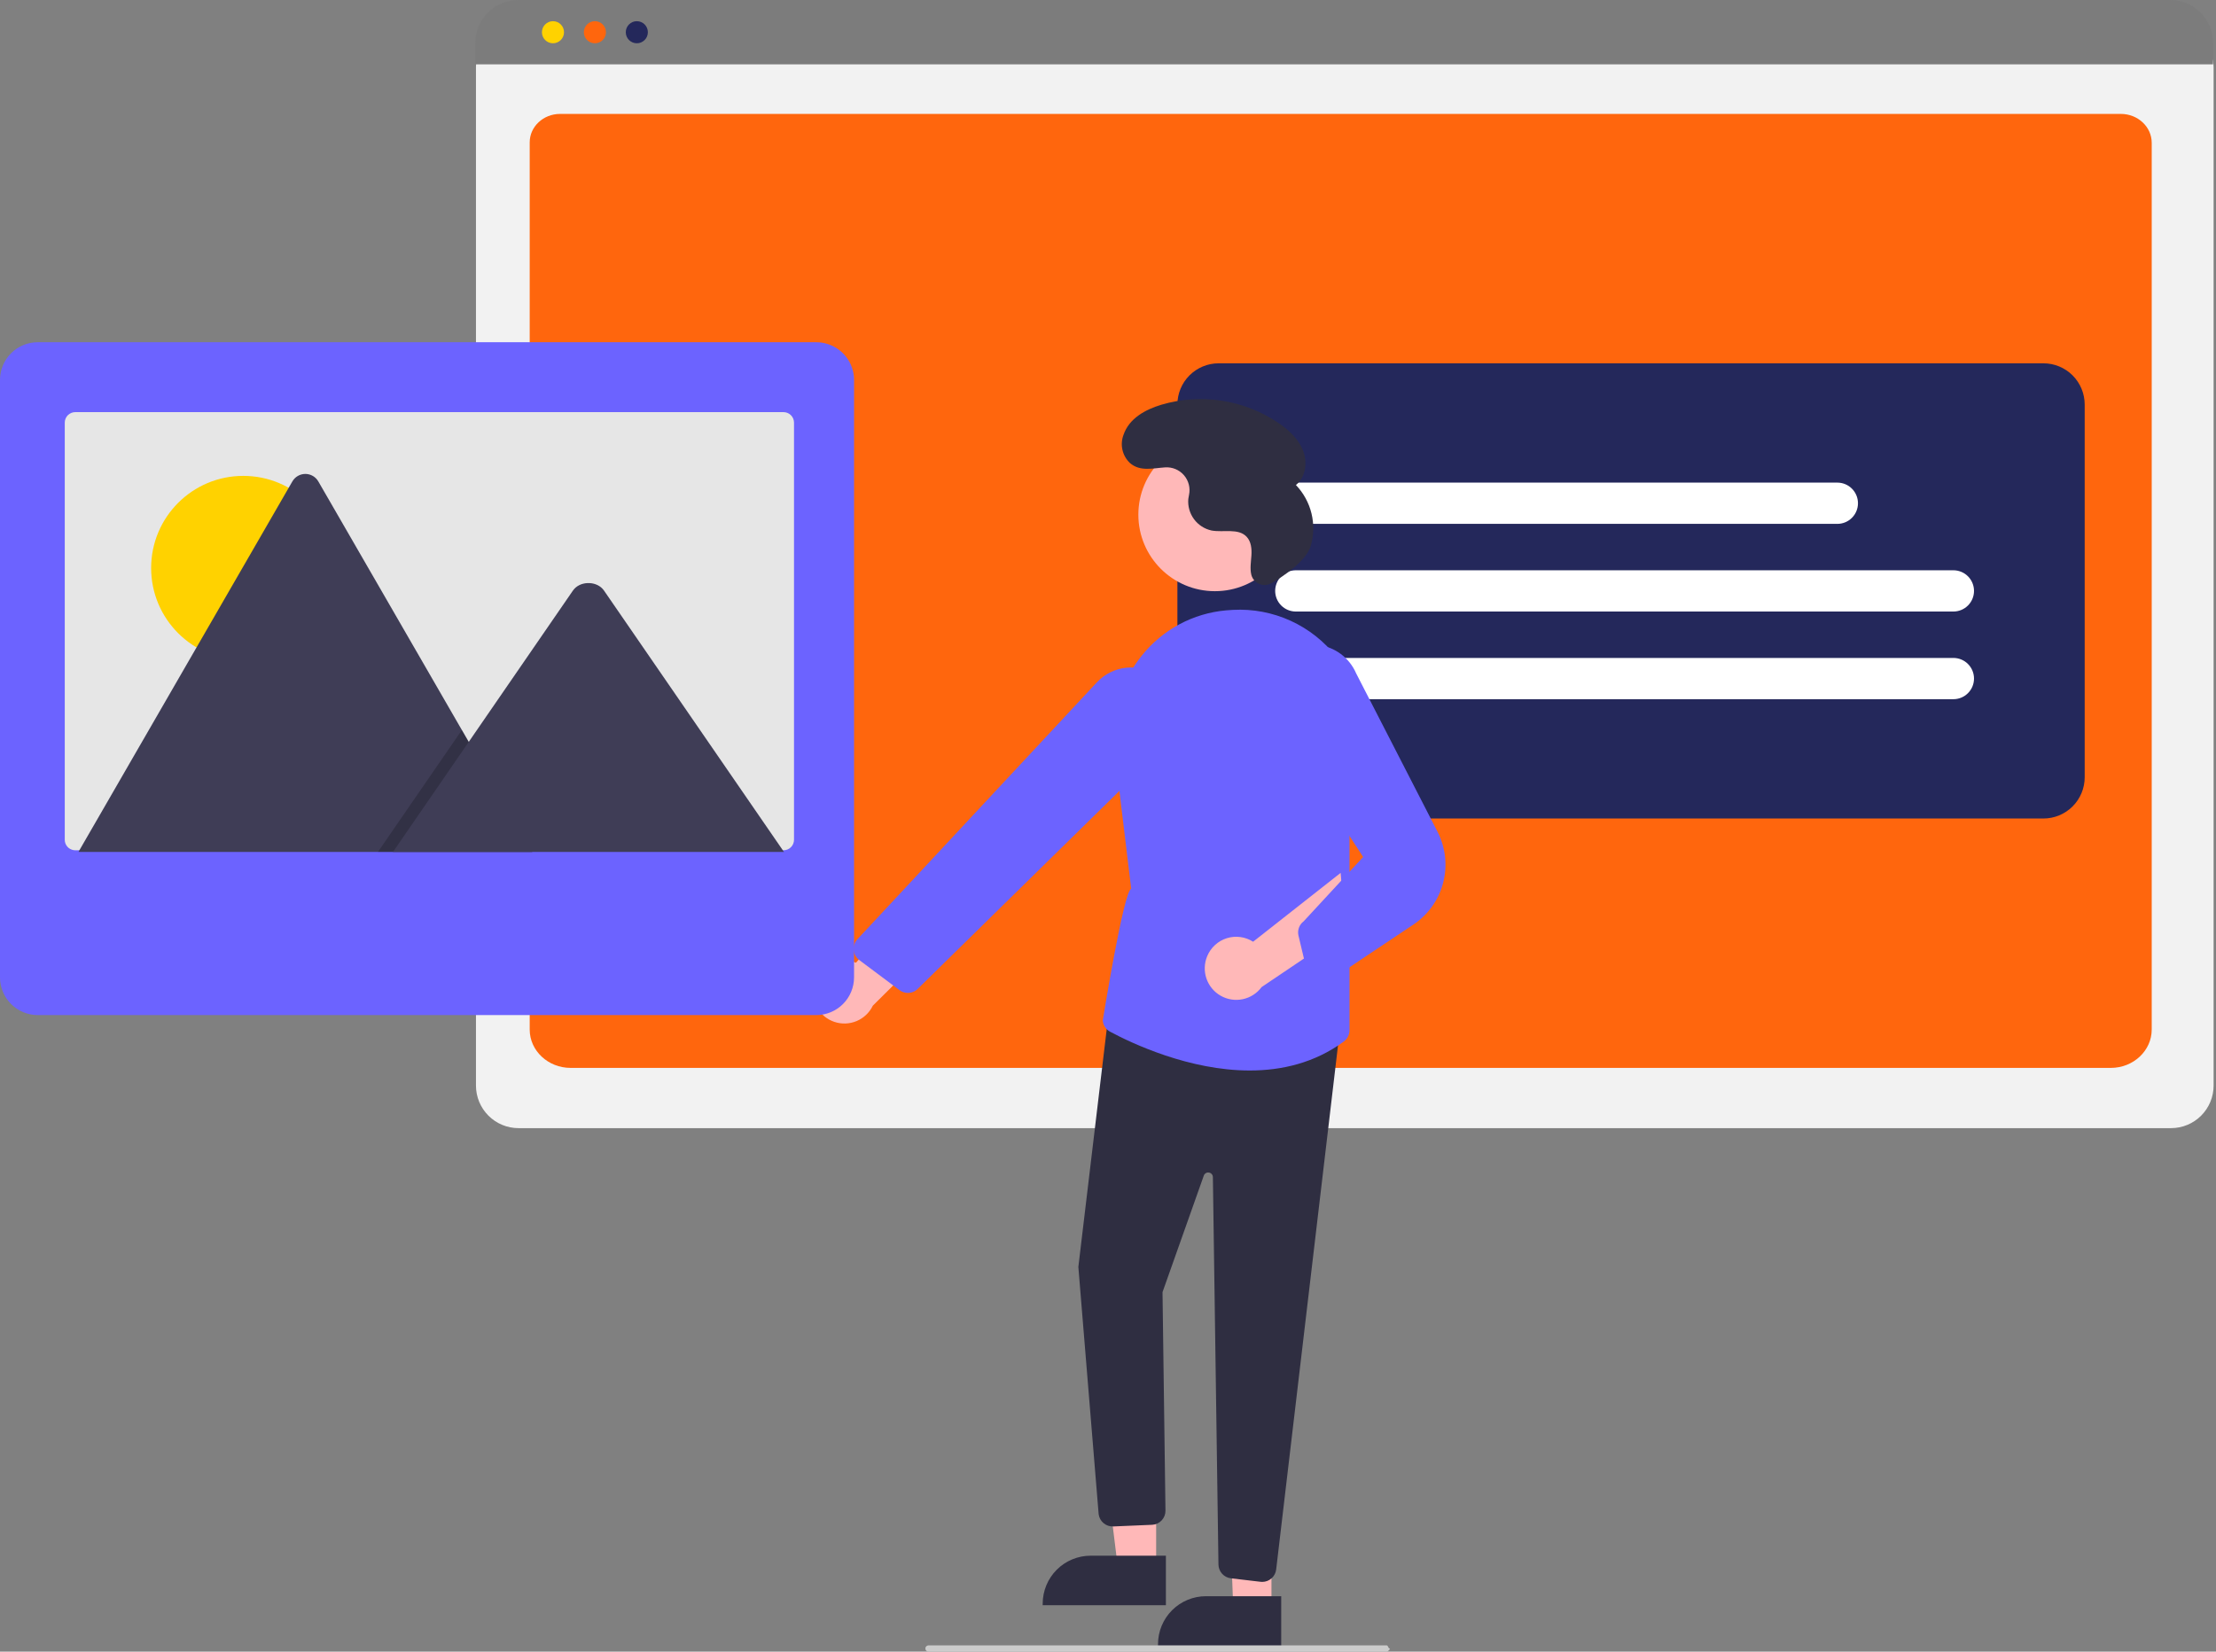 <svg width="711" height="530" viewBox="0 0 711 530" fill="none" xmlns="http://www.w3.org/2000/svg">
<rect x="0" y="0" width="711" height="530" fill="#808080" stroke="none"/>
<g clip-path="url(#clip0_9569_12632)">
<path d="M696.58 362.017H166.364C162.744 362.013 159.274 360.574 156.715 358.014C154.156 355.455 152.716 351.985 152.712 348.366V21.424C152.715 18.772 153.769 16.23 155.644 14.355C157.519 12.48 160.062 11.425 162.713 11.422H700.057C702.755 11.425 705.341 12.498 707.249 14.405C709.156 16.313 710.229 18.899 710.232 21.596V348.366C710.228 351.985 708.788 355.455 706.229 358.014C703.67 360.574 700.2 362.013 696.58 362.017Z" fill="#F2F2F2"/>
<path d="M677.239 342.685H183.091C175.847 342.685 169.954 337.166 169.954 330.383V45.678C169.954 40.648 174.321 36.555 179.689 36.555H680.48C685.936 36.555 690.376 40.715 690.376 45.828V330.383C690.376 337.166 684.482 342.685 677.239 342.685Z" fill="#FF660D"/>
<path d="M710.042 20.643H152.521V13.693C152.526 10.062 153.971 6.58 156.54 4.013C159.109 1.446 162.591 0.003 166.222 0H696.341C699.972 0.003 703.454 1.446 706.023 4.013C708.591 6.58 710.037 10.062 710.042 13.693V20.643Z" fill="#7C7C7C"/>
<path d="M177.421 13.887C179.378 13.887 180.965 12.3 180.965 10.343C180.965 8.386 179.378 6.799 177.421 6.799C175.464 6.799 173.877 8.386 173.877 10.343C173.877 12.3 175.464 13.887 177.421 13.887Z" fill="#FFD200"/>
<path d="M190.873 13.887C192.83 13.887 194.417 12.3 194.417 10.343C194.417 8.386 192.83 6.799 190.873 6.799C188.916 6.799 187.329 8.386 187.329 10.343C187.329 12.3 188.916 13.887 190.873 13.887Z" fill="#FF660D"/>
<path d="M204.325 13.887C206.283 13.887 207.869 12.3 207.869 10.343C207.869 8.386 206.283 6.799 204.325 6.799C202.368 6.799 200.781 8.386 200.781 10.343C200.781 12.3 202.368 13.887 204.325 13.887Z" fill="#24285B"/>
<path d="M391.003 262.656H655.63C659.141 262.656 662.509 261.261 664.991 258.779C667.474 256.296 668.869 252.929 668.869 249.418V129.822C668.869 126.311 667.474 122.944 664.991 120.461C662.509 117.979 659.141 116.584 655.63 116.584H391.003C387.492 116.584 384.125 117.979 381.642 120.461C379.159 122.944 377.765 126.311 377.765 129.822V249.418C377.765 252.929 379.159 256.296 381.642 258.779C384.125 261.261 387.492 262.656 391.003 262.656Z" fill="#24285B"/>
<path d="M626.739 196.238H415.758C414.002 196.238 412.319 195.541 411.077 194.299C409.836 193.058 409.139 191.375 409.139 189.619C409.139 187.864 409.836 186.18 411.077 184.939C412.319 183.697 414.002 183 415.758 183H626.739C628.495 183 630.178 183.697 631.42 184.939C632.661 186.18 633.358 187.864 633.358 189.619C633.358 191.375 632.661 193.058 631.42 194.299C630.178 195.541 628.495 196.238 626.739 196.238Z" fill="white"/>
<path d="M626.739 224.369H415.758C414.002 224.369 412.319 223.672 411.077 222.43C409.836 221.189 409.139 219.505 409.139 217.75C409.139 215.994 409.836 214.311 411.077 213.07C412.319 211.828 414.002 211.131 415.758 211.131H626.739C628.495 211.131 630.178 211.828 631.42 213.07C632.661 214.311 633.358 215.994 633.358 217.75C633.358 219.505 632.661 221.189 631.42 222.43C630.178 223.672 628.495 224.369 626.739 224.369Z" fill="white"/>
<path d="M589.507 168.107H415.758C414.002 168.107 412.319 167.41 411.077 166.169C409.836 164.927 409.139 163.244 409.139 161.488C409.139 159.733 409.836 158.049 411.077 156.808C412.319 155.566 414.002 154.869 415.758 154.869H589.507C591.263 154.869 592.946 155.566 594.188 156.808C595.429 158.049 596.126 159.733 596.126 161.488C596.126 163.244 595.429 164.927 594.188 166.169C592.946 167.41 591.263 168.107 589.507 168.107Z" fill="white"/>
<path d="M261.049 316.206C261.349 314.767 261.961 313.411 262.842 312.234C263.723 311.057 264.851 310.088 266.147 309.394C267.443 308.7 268.875 308.299 270.343 308.219C271.811 308.138 273.279 308.381 274.643 308.929L298.102 281.973L303.085 299.861L280.044 322.717C278.971 324.947 277.117 326.707 274.834 327.662C272.55 328.617 269.996 328.701 267.654 327.899C265.313 327.096 263.347 325.463 262.13 323.308C260.912 321.153 260.528 318.626 261.049 316.206Z" fill="#FFB8B8"/>
<path d="M389.802 189.71C403.367 189.71 414.363 178.714 414.363 165.149C414.363 151.584 403.367 140.588 389.802 140.588C376.238 140.588 365.241 151.584 365.241 165.149C365.241 178.714 376.238 189.71 389.802 189.71Z" fill="#FFB8B8"/>
<path d="M370.949 503.221L358.689 503.22L352.857 455.932L370.951 455.933L370.949 503.221Z" fill="#FFB8B8"/>
<path d="M374.076 515.104L334.545 515.103V514.603C334.545 512.582 334.943 510.582 335.716 508.715C336.489 506.848 337.623 505.152 339.052 503.723C340.48 502.294 342.176 501.161 344.043 500.388C345.91 499.615 347.911 499.217 349.931 499.217L374.076 499.218L374.076 515.104Z" fill="#2F2E41"/>
<path d="M407.949 516.222L395.689 516.221L393.992 470.063L407.951 468.934L407.949 516.222Z" fill="#FFB8B8"/>
<path d="M411.076 528.104L371.545 528.103V527.603C371.545 525.582 371.943 523.582 372.716 521.715C373.489 519.848 374.623 518.152 376.052 516.723C377.48 515.294 379.176 514.161 381.043 513.388C382.91 512.615 384.911 512.217 386.931 512.217L411.076 512.218L411.076 528.104Z" fill="#2F2E41"/>
<path d="M404.461 507.592L394.914 506.468C393.831 506.338 392.832 505.82 392.102 505.01C391.371 504.201 390.959 503.154 390.94 502.063L389.151 377.725C389.146 377.373 389.017 377.034 388.788 376.767C388.558 376.501 388.242 376.324 387.894 376.267C387.547 376.21 387.191 376.276 386.888 376.455C386.585 376.635 386.355 376.914 386.238 377.246L372.992 414.645L373.939 484.747C373.955 485.904 373.525 487.023 372.737 487.871C371.95 488.719 370.866 489.231 369.71 489.3L357.247 489.829C356.107 489.894 354.984 489.525 354.104 488.798C353.224 488.07 352.652 487.036 352.502 485.904L345.992 406.603L345.988 406.554L355.865 323.734L430.049 329.102L409.456 503.65C409.325 504.744 408.799 505.752 407.976 506.484C407.153 507.216 406.091 507.621 404.99 507.623C404.813 507.623 404.636 507.613 404.461 507.592Z" fill="#2F2E41"/>
<path d="M356.183 331.076C355.517 330.72 354.952 330.202 354.54 329.57C354.128 328.937 353.883 328.21 353.828 327.458C353.828 327.458 360.499 285.973 362.944 285.195L357.595 240.832C356.954 235.421 357.401 229.937 358.909 224.701C360.417 219.465 362.955 214.583 366.375 210.341C369.669 206.227 373.763 202.822 378.409 200.333C383.055 197.844 388.157 196.322 393.407 195.859C394.155 195.792 394.898 195.74 395.638 195.705C401.967 195.366 408.284 196.56 414.053 199.186C419.821 201.812 424.871 205.791 428.772 210.787C432.818 215.825 435.588 221.766 436.844 228.105C438.101 234.443 437.809 240.992 435.991 247.193L432.991 257.632V330.589C432.988 331.301 432.818 332.002 432.495 332.637C432.171 333.271 431.704 333.821 431.13 334.242C421.789 341.097 411.233 343.521 400.974 343.521C381.563 343.521 363.217 334.841 356.183 331.076Z" fill="#6C63FF"/>
<path d="M288.594 317.724L275.691 308.076C275.185 307.698 274.764 307.217 274.456 306.665C274.148 306.113 273.96 305.503 273.904 304.873C273.847 304.244 273.924 303.61 274.129 303.012C274.335 302.414 274.663 301.866 275.094 301.404L351.957 218.93C354.425 216.305 357.751 214.653 361.333 214.272C364.915 213.891 368.515 214.807 371.479 216.854C373.285 218.113 374.791 219.755 375.89 221.663C376.989 223.57 377.655 225.697 377.838 227.89C378.022 230.084 377.72 232.292 376.954 234.355C376.187 236.419 374.975 238.289 373.404 239.831L294.44 317.332C293.746 318.02 292.847 318.462 291.878 318.589C290.91 318.717 289.926 318.525 289.078 318.041C288.91 317.946 288.748 317.84 288.594 317.724Z" fill="#6C63FF"/>
<path d="M387.342 306.804C387.906 305.447 388.761 304.229 389.846 303.238C390.931 302.246 392.221 301.505 393.624 301.065C395.027 300.626 396.509 300.5 397.966 300.695C399.423 300.891 400.819 301.404 402.057 302.197L430.143 280.104L431.693 298.608L404.784 316.752C403.313 318.743 401.163 320.124 398.741 320.635C396.319 321.147 393.794 320.752 391.644 319.525C389.494 318.299 387.869 316.327 387.076 313.982C386.283 311.638 386.378 309.084 387.342 306.804Z" fill="#FFB8B8"/>
<path d="M422.482 315.43C421.738 315.199 421.068 314.778 420.538 314.208C420.008 313.638 419.636 312.939 419.459 312.181L416.622 300.265C416.414 299.419 416.459 298.531 416.753 297.71C417.046 296.89 417.575 296.175 418.272 295.653L437.361 275.008L409.282 231.712C407.157 229.095 405.959 225.848 405.876 222.478C405.792 219.108 406.828 215.805 408.82 213.086C410.409 210.92 412.542 209.212 415.003 208.135C417.465 207.058 420.167 206.651 422.836 206.955C425.506 207.259 428.047 208.263 430.203 209.866C432.36 211.468 434.054 213.612 435.115 216.08L461.219 266.891C463.814 271.939 464.461 277.765 463.038 283.26C461.614 288.755 458.218 293.533 453.498 296.686L426.821 314.506C426.005 315.237 424.947 315.642 423.851 315.643C423.386 315.642 422.925 315.57 422.482 315.43Z" fill="#6C63FF"/>
<path d="M408.002 187.106C407.423 187.453 406.773 187.662 406.1 187.718C405.427 187.773 404.751 187.673 404.123 187.425C403.495 187.177 402.933 186.788 402.48 186.288C402.026 185.788 401.694 185.19 401.509 184.541L401.494 184.479C400.993 182.436 401.388 180.297 401.517 178.197C401.647 176.097 401.429 173.792 399.991 172.256C397.31 169.393 392.577 170.944 388.719 170.237C386.459 169.745 384.456 168.447 383.084 166.585C381.713 164.723 381.066 162.424 381.267 160.12C381.319 159.684 381.403 159.246 381.497 158.809C381.732 157.702 381.708 156.555 381.425 155.459C381.142 154.363 380.609 153.347 379.868 152.491C379.127 151.636 378.197 150.964 377.152 150.528C376.108 150.092 374.976 149.904 373.847 149.979C369.953 150.223 365.755 151.425 362.518 148.558C361.33 147.426 360.502 145.97 360.137 144.371C359.772 142.772 359.886 141.101 360.465 139.566C362.276 134.246 367.461 131.437 372.599 129.882C378.954 128.009 385.646 127.575 392.189 128.613C398.732 129.651 404.962 132.133 410.425 135.881C413.688 138.154 416.739 141.017 418.144 144.737C419.55 148.457 418.907 153.164 415.796 155.641C418.231 158.192 419.953 161.338 420.789 164.764C421.626 168.19 421.547 171.776 420.561 175.162C419.045 180.142 411.706 184.948 408.002 187.106Z" fill="#2F2E41"/>
<path d="M444.898 530H297.898C297.633 530 297.379 529.895 297.191 529.707C297.004 529.52 296.898 529.265 296.898 529C296.898 528.735 297.004 528.48 297.191 528.293C297.379 528.105 297.633 528 297.898 528H444.898C445.451 528 445.346 529 445.898 529C446.146 529 445.451 530 444.898 530Z" fill="#CCCCCC"/>
<path d="M273.311 117.834C272.465 115.491 270.917 113.465 268.879 112.032C266.841 110.599 264.411 109.828 261.919 109.824H12.104C8.895 109.823 5.817 111.097 3.547 113.365C1.277 115.633 0.001 118.71 0 121.919V313.633C0.005 316.842 1.281 319.918 3.55 322.187C5.819 324.456 8.895 325.733 12.104 325.737H261.919C265.128 325.733 268.204 324.456 270.473 322.187C272.742 319.918 274.019 316.842 274.023 313.633V121.928C274.026 120.533 273.785 119.147 273.311 117.834Z" fill="#6C63FF"/>
<path d="M254.757 135.62V269.482C254.757 270.375 254.403 271.232 253.771 271.864C253.139 272.496 252.283 272.851 251.389 272.852H24.148C23.987 272.853 23.825 272.84 23.666 272.814C22.864 272.699 22.131 272.298 21.601 271.686C21.07 271.074 20.778 270.292 20.778 269.482V135.62C20.778 135.178 20.865 134.74 21.034 134.331C21.203 133.922 21.451 133.55 21.764 133.238C22.077 132.925 22.448 132.676 22.857 132.507C23.266 132.337 23.704 132.25 24.146 132.25H251.387C251.829 132.25 252.267 132.337 252.676 132.506C253.085 132.675 253.456 132.923 253.769 133.236C254.082 133.549 254.331 133.92 254.5 134.329C254.669 134.737 254.757 135.175 254.757 135.618V135.62Z" fill="#E6E6E6"/>
<path d="M78.059 211.84C94.388 211.84 107.626 198.603 107.626 182.274C107.626 165.944 94.388 152.707 78.059 152.707C61.73 152.707 48.492 165.944 48.492 182.274C48.492 198.603 61.73 211.84 78.059 211.84Z" fill="#FFD200"/>
<path d="M170.777 273.388H25.731C25.55 273.39 25.368 273.376 25.189 273.345L93.789 154.52C94.208 153.78 94.816 153.164 95.55 152.736C96.284 152.308 97.119 152.082 97.97 152.082C98.82 152.082 99.655 152.308 100.389 152.736C101.124 153.164 101.732 153.78 102.15 154.52L148.189 234.261L150.395 238.076L170.777 273.388Z" fill="#3F3D56"/>
<path opacity="0.2" d="M170.776 273.389H121.254L145.564 238.077L147.314 235.534L148.189 234.262L150.394 238.077L170.776 273.389Z" fill="black"/>
<path d="M251.536 273.387H126.084L150.394 238.076L152.144 235.532L183.822 189.515C185.899 186.499 190.895 186.311 193.337 188.946C193.501 189.125 193.653 189.315 193.793 189.515L251.536 273.387Z" fill="#3F3D56"/>
</g>
<defs>
<clipPath id="clip0_9569_12632">
<rect width="710.232" height="530" fill="white"/>
</clipPath>
</defs>
</svg>
